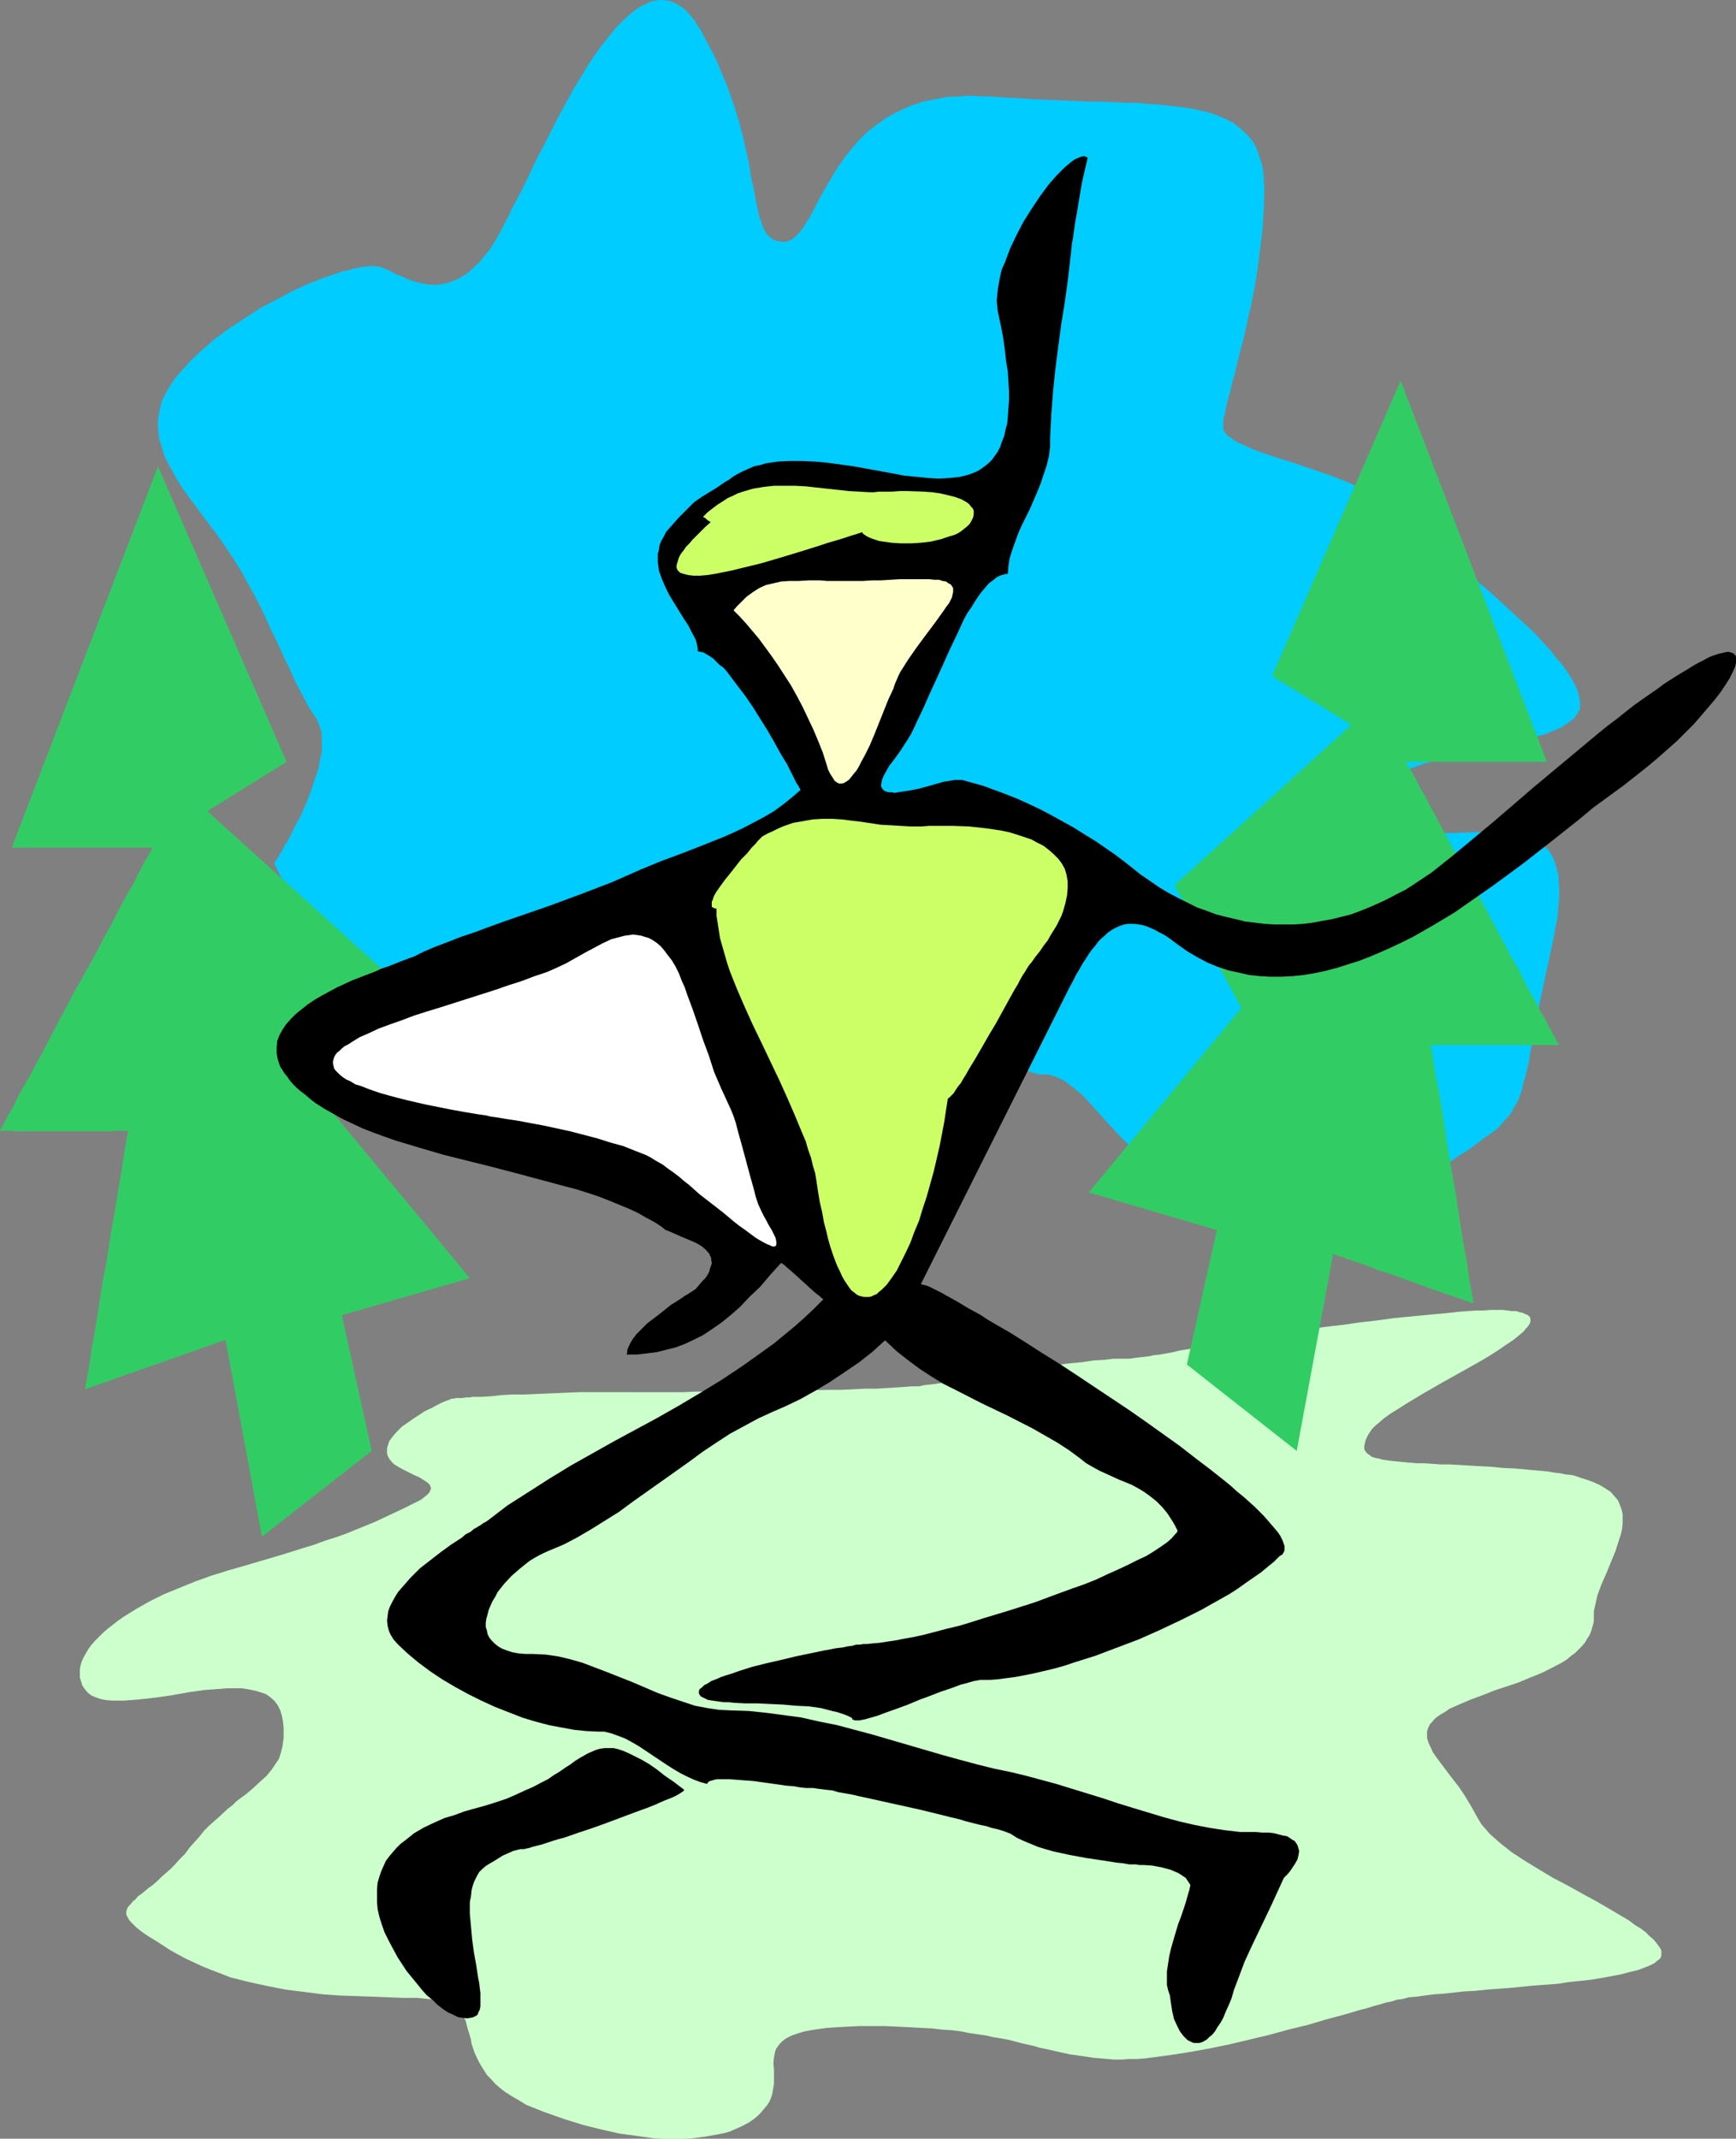 <?xml version="1.0" encoding="UTF-8" standalone="no"?>
<svg
   version="1.0"
   width="126.37mm"
   height="155.668mm"
   id="svg10"
   sodipodi:docname="Dancing 2.wmf"
   xmlns:inkscape="http://www.inkscape.org/namespaces/inkscape"
   xmlns:sodipodi="http://sodipodi.sourceforge.net/DTD/sodipodi-0.dtd"
   xmlns="http://www.w3.org/2000/svg"
   xmlns:svg="http://www.w3.org/2000/svg">
  <rect width="100%" height="100%" fill="#808080" stroke="none"/>
  <sodipodi:namedview
     id="namedview10"
     pagecolor="#ffffff"
     bordercolor="#000000"
     borderopacity="0.25"
     inkscape:showpageshadow="2"
     inkscape:pageopacity="0.0"
     inkscape:pagecheckerboard="0"
     inkscape:deskcolor="#d1d1d1"
     inkscape:document-units="mm" />
  <defs
     id="defs1">
    <pattern
       id="WMFhbasepattern"
       patternUnits="userSpaceOnUse"
       width="6"
       height="6"
       x="0"
       y="0" />
  </defs>
  <path
     style="fill:#00ccff;fill-opacity:1;fill-rule:evenodd;stroke:none"
     d="m 75.456,237.539 v -0.162 l 0.323,-0.323 0.162,-0.323 0.323,-0.485 0.485,-0.808 0.323,-0.646 0.646,-0.97 0.485,-1.131 0.808,-1.131 0.646,-1.131 1.293,-2.747 1.616,-2.909 1.454,-3.232 1.293,-3.232 1.131,-3.393 1.131,-3.393 0.323,-1.616 0.323,-1.616 0.323,-1.616 v -1.454 -1.454 -1.454 l -0.162,-1.293 -0.485,-1.293 -0.485,-1.293 -0.485,-0.97 -1.454,-2.101 -1.293,-2.262 -1.131,-2.262 -1.293,-2.262 -2.262,-5.009 -1.293,-2.585 -1.131,-2.585 -1.293,-2.747 -1.454,-2.909 -1.293,-2.909 -1.454,-3.07 -1.616,-3.07 -1.777,-3.232 -1.777,-3.232 -2.1,-3.393 -2.262,-3.393 -2.262,-3.232 -4.847,-6.464 -2.262,-3.07 -2.262,-3.07 -1.939,-3.07 -1.777,-3.232 -1.454,-2.909 -0.485,-1.616 -0.485,-1.616 -0.485,-1.454 -0.162,-1.454 -0.162,-1.616 v -1.616 l 0.162,-1.616 0.323,-1.616 0.323,-1.616 0.646,-1.616 0.808,-1.616 0.969,-1.616 1.131,-1.778 1.293,-1.616 1.454,-1.616 1.616,-1.778 1.616,-1.616 1.777,-1.616 3.716,-3.232 4.039,-2.909 4.201,-2.747 4.201,-2.747 4.363,-2.262 4.201,-2.262 4.201,-1.939 2.1,-0.808 1.939,-0.808 1.939,-0.646 1.939,-0.646 1.777,-0.646 1.777,-0.323 1.454,-0.485 1.616,-0.323 1.454,-0.162 1.293,-0.162 h 1.131 l 1.131,0.162 0.969,0.162 0.646,0.323 1.616,0.646 1.454,0.808 3.393,1.454 1.777,0.646 1.777,0.485 1.939,0.323 1.777,0.162 2.1,-0.162 1.939,-0.485 0.969,-0.323 1.131,-0.485 0.969,-0.485 1.131,-0.646 0.969,-0.646 1.131,-0.97 0.969,-0.97 1.131,-0.97 0.969,-1.293 1.131,-1.293 1.131,-1.454 0.969,-1.616 1.131,-1.939 1.131,-2.101 1.293,-2.424 1.293,-2.747 1.454,-2.747 1.616,-3.07 1.454,-3.07 1.616,-3.393 3.393,-6.625 3.555,-6.948 3.716,-6.787 1.939,-3.232 1.939,-3.232 1.939,-2.909 1.939,-2.747 2.1,-2.585 1.939,-2.424 2.1,-2.101 1.939,-1.778 1.939,-1.454 1.131,-0.646 0.969,-0.485 0.969,-0.485 0.969,-0.323 0.969,-0.162 L 181.451,0 h 0.969 l 0.969,0.162 0.969,0.162 0.969,0.323 0.969,0.485 0.969,0.646 0.969,0.646 0.969,0.97 0.808,0.97 0.969,1.131 0.808,1.293 0.969,1.454 1.616,3.07 1.616,3.07 1.454,2.909 1.131,2.909 1.293,2.909 0.969,2.747 0.969,2.747 0.808,2.585 0.808,2.585 0.646,2.585 0.646,2.424 0.485,2.262 0.485,2.262 0.485,2.262 0.323,2.101 0.323,1.939 0.485,1.939 0.323,1.778 0.323,1.778 0.323,1.616 0.323,1.454 0.323,1.454 0.485,1.293 0.323,1.131 0.485,0.97 0.485,0.97 0.646,0.808 0.646,0.646 0.808,0.485 0.808,0.323 0.808,0.162 1.131,0.162 0.969,-0.162 0.969,-0.323 0.969,-0.646 0.808,-0.808 0.969,-0.97 0.808,-1.131 0.808,-1.293 0.969,-1.454 0.808,-1.616 0.808,-1.616 1.939,-3.555 2.262,-3.878 1.131,-1.939 1.293,-1.939 1.454,-2.101 1.454,-1.778 1.616,-1.939 1.616,-1.778 1.939,-1.778 2.1,-1.616 2.262,-1.616 2.262,-1.293 2.585,-1.293 2.747,-1.131 2.908,-0.97 3.232,-0.646 3.393,-0.646 3.555,-0.162 1.939,-0.162 h 1.939 l 2.1,0.162 h 2.1 l 4.201,0.323 8.079,0.485 4.039,0.162 3.716,0.162 3.716,0.162 3.716,0.162 h 3.393 l 3.393,0.162 3.393,0.162 h 3.07 l 3.07,0.323 2.908,0.162 2.908,0.323 2.585,0.323 2.585,0.323 2.424,0.485 2.262,0.485 2.1,0.646 2.1,0.808 1.777,0.808 1.777,0.97 1.454,1.131 1.454,1.293 1.293,1.293 1.131,1.454 0.969,1.778 0.646,1.939 0.646,1.939 0.485,2.262 0.162,2.424 0.162,2.585 -0.162,5.333 -0.323,5.494 -0.646,5.333 -0.646,5.171 -0.808,5.171 -0.969,5.009 -1.131,4.848 -0.969,4.525 -1.131,4.201 -0.969,4.04 -0.485,1.939 -0.485,1.778 -0.485,1.778 -0.323,1.616 -0.485,1.454 -0.323,1.454 -0.323,1.293 -0.162,1.293 -0.323,0.97 -0.162,1.131 v 0.808 0.646 0.808 l 0.323,0.646 0.485,0.646 0.646,0.646 0.808,0.485 0.969,0.646 0.969,0.646 1.293,0.485 1.293,0.646 1.454,0.646 3.07,1.131 3.393,1.131 3.716,1.131 7.594,2.585 3.716,1.293 3.716,1.454 3.393,1.454 1.777,0.808 1.454,0.808 1.454,0.97 1.454,0.97 1.131,0.808 1.131,1.131 1.131,0.97 1.454,1.293 1.454,1.293 1.616,1.293 1.777,1.454 1.777,1.616 1.939,1.454 1.939,1.616 4.363,3.555 4.363,3.717 4.524,3.717 4.524,4.04 4.201,3.878 4.201,3.878 1.939,1.939 1.777,1.939 1.777,1.939 1.454,1.939 1.616,1.778 1.293,1.778 1.131,1.778 0.969,1.616 0.808,1.616 0.485,1.616 0.323,1.454 0.162,1.454 -0.162,0.646 v 0.646 l -0.323,0.485 -0.323,0.646 -0.808,1.131 -1.131,0.97 -1.454,0.97 -1.616,0.97 -1.939,0.808 -2.1,0.808 -2.262,0.646 -2.424,0.646 -2.585,0.646 -2.585,0.646 -10.987,2.424 -5.494,1.293 -2.585,0.646 -2.424,0.646 -2.262,0.646 -2.262,0.808 -1.939,0.808 -1.777,0.808 -1.454,0.97 -1.293,1.131 -0.969,1.131 -0.485,0.485 -0.162,0.646 -0.323,0.646 -0.162,0.646 v 0.646 l 0.162,0.808 v 0.646 l 0.323,0.808 0.323,0.808 0.485,0.97 0.646,0.808 0.646,0.646 1.293,1.293 1.454,1.131 1.777,0.646 1.777,0.646 1.777,0.485 2.1,0.162 2.1,0.323 h 2.1 2.262 l 4.524,-0.162 4.524,-0.162 2.1,-0.162 2.262,0.162 h 2.1 l 1.939,0.323 1.939,0.485 1.777,0.485 1.616,0.808 1.454,0.97 1.293,1.293 0.808,0.646 0.485,0.808 0.485,0.808 0.485,0.97 0.323,0.97 0.323,1.131 0.323,1.131 0.323,1.293 v 1.454 l 0.162,1.293 v 1.616 1.616 l -0.162,1.778 -0.162,1.939 -0.162,1.939 -0.485,2.101 -0.323,2.101 -0.485,2.424 -0.485,2.262 -0.485,2.262 -0.485,2.262 -0.485,2.101 -0.808,3.878 -0.808,3.717 -0.646,3.393 -0.485,3.07 -0.646,3.07 -0.485,2.585 -0.485,2.424 -0.323,2.262 -0.485,1.939 -0.485,1.939 -0.485,1.616 -0.323,1.616 -0.485,1.454 -0.485,1.293 -0.646,1.293 -0.646,1.131 -0.646,1.131 -0.646,0.97 -0.969,0.97 -0.808,0.97 -0.969,1.131 -1.131,0.97 -1.293,0.97 -1.454,0.97 -1.454,1.131 -1.777,1.293 -1.777,1.293 -2.1,1.293 -2.1,1.454 -2.424,1.616 -2.424,1.616 -2.585,1.454 -2.585,1.293 -2.747,0.97 -2.747,0.808 -2.747,0.646 -2.747,0.646 -2.747,0.323 -2.908,0.323 -2.747,0.162 h -2.747 l -2.747,-0.162 -2.908,-0.162 -2.747,-0.323 -5.332,-0.646 -5.332,-0.97 -4.847,-1.131 -4.686,-1.131 -2.262,-0.485 -2.1,-0.646 -2.1,-0.485 -1.939,-0.485 -1.777,-0.485 -1.777,-0.323 -1.454,-0.323 -1.454,-0.162 -1.293,-0.162 -1.131,-0.162 h -1.131 l -1.131,-0.323 -0.969,-0.162 -0.969,-0.485 -1.131,-0.646 -1.131,-0.646 -2.1,-1.616 -2.1,-1.939 -2.1,-2.101 -4.363,-4.686 -4.201,-4.686 -2.1,-2.262 -2.1,-1.778 -2.1,-1.616 -1.131,-0.808 -1.131,-0.485 -0.969,-0.485 -1.131,-0.323 -0.969,-0.323 h -1.131 -1.131 l -1.454,-0.323 -1.454,-0.485 -1.777,-0.646 -1.939,-0.646 -2.1,-0.808 -2.262,-0.808 -2.262,-1.131 -2.424,-0.97 -2.424,-1.131 -5.332,-2.424 -5.332,-2.424 -5.494,-2.262 -5.494,-2.101 -2.747,-0.808 -2.585,-0.97 -2.585,-0.646 -2.424,-0.646 -2.424,-0.323 -2.1,-0.323 -2.262,-0.162 -1.939,0.162 -1.777,0.323 -1.777,0.485 -1.454,0.646 -1.293,1.131 -0.485,0.485 -0.485,0.646 -0.485,0.808 -0.323,0.808 -1.616,3.393 -1.616,3.07 -1.939,2.909 -1.939,2.747 -2.1,2.747 -2.1,2.424 -2.424,2.101 -2.424,1.939 -2.424,1.778 -2.747,1.616 -2.585,1.293 -2.747,1.131 -2.747,0.808 -2.747,0.646 -2.908,0.323 -2.747,0.162 -2.908,-0.162 -3.07,-0.162 -3.232,-0.323 -3.07,-0.485 -6.301,-1.131 -3.07,-0.646 -2.908,-0.646 -2.747,-0.808 -2.585,-0.646 -2.262,-0.485 -0.969,-0.323 -0.969,-0.323 -0.808,-0.162 -0.808,-0.323 -0.646,-0.162 -0.485,-0.162 -0.485,-0.162 h -0.323 l -0.162,-0.162 v 0 l -34.093,3.717 z"
     id="path1" />
  <path
     style="fill:#32cc65;fill-opacity:1;fill-rule:evenodd;stroke:none"
     d="M 43.464,128.303 3.232,233.176 H 41.848 v 0 0.323 l -0.162,0.162 -0.162,0.485 -0.323,0.485 -0.323,0.485 -0.323,0.646 -0.485,0.808 -0.969,1.778 -0.485,0.97 -0.646,1.131 -1.131,2.424 -1.454,2.424 -1.616,2.909 -1.616,3.07 -1.616,3.232 -1.939,3.393 -1.777,3.555 -1.939,3.555 -4.039,7.11 -3.878,7.272 -1.939,3.717 -1.777,3.393 -1.777,3.393 -1.777,3.232 -1.616,3.07 -1.616,2.747 -1.454,2.585 -1.131,2.424 -0.646,1.131 -0.485,0.97 -0.646,0.808 -0.323,0.97 -0.485,0.646 -0.323,0.808 -0.323,0.485 -0.162,0.485 -0.323,0.323 L 0,310.901 v 0.162 0 h 3.232 l 0.969,0.162 H 30.861 l 1.131,-0.162 h 3.232 v 0.162 0.162 0.162 l -0.162,0.485 v 0.323 l -0.162,0.485 -0.162,1.293 -0.323,1.616 -0.323,1.939 -0.323,2.101 -0.323,2.424 -0.485,2.585 -0.485,2.747 -0.485,3.07 -0.485,3.07 -1.131,6.302 -0.969,6.625 -1.293,6.625 -0.969,6.464 -0.485,3.07 -0.485,2.909 -0.485,2.909 -0.485,2.424 -0.323,2.424 -0.323,2.101 -0.323,1.939 -0.323,1.616 -0.162,1.293 -0.162,0.485 v 0.485 l -0.162,0.646 v 0.162 L 62.045,368.589 72.063,422.722 102.278,399.13 94.038,361.803 129.261,351.622 87.251,300.883 105.671,267.11 57.037,223.157 78.849,209.584 Z"
     id="path2" />
  <path
     style="fill:#ccffcc;fill-opacity:1;fill-rule:evenodd;stroke:none"
     d="m 167.717,382.971 h -8.079 l -4.039,0.162 -3.716,0.162 -3.878,0.162 -3.555,0.162 h -3.393 l -3.07,0.162 -2.908,0.323 -2.747,0.162 h -2.262 l -0.969,0.162 h -0.969 l -0.969,0.162 h -0.646 -0.646 -0.485 l -0.485,0.162 h -0.485 -0.162 v 0 l -0.323,0.162 -0.323,0.162 -0.969,0.323 -1.131,0.485 -1.293,0.646 -1.454,0.808 -1.777,0.808 -3.232,2.101 -1.616,1.131 -1.616,1.131 -1.293,1.293 -1.131,1.293 -0.969,1.293 -0.485,1.454 -0.162,0.646 v 0.646 0.646 l 0.162,0.646 0.323,0.646 0.323,0.485 0.969,1.131 1.293,0.808 1.454,0.808 2.908,1.454 1.454,0.646 1.293,0.808 0.969,0.646 0.323,0.323 0.323,0.323 0.162,0.485 0.162,0.485 -0.162,0.323 -0.162,0.485 -0.323,0.485 -0.485,0.485 -0.808,0.646 -0.808,0.646 -0.969,0.485 -1.293,0.646 -2.585,1.293 -2.747,1.293 -5.17,2.424 -5.17,2.101 -2.747,1.131 -2.747,0.97 -3.07,0.97 -3.07,1.131 -3.232,0.97 -3.555,1.131 -3.716,1.131 -3.878,1.131 -4.363,1.293 -4.524,1.293 -4.686,1.454 -4.524,1.616 -4.363,1.778 -4.363,1.778 -3.878,1.939 -3.716,2.101 -3.393,2.101 -1.616,1.131 -1.454,1.131 -1.454,1.131 -1.293,1.131 -1.131,1.131 -1.131,1.131 -0.969,1.131 -0.808,1.131 -0.646,1.131 -0.646,1.131 -0.485,1.131 -0.323,1.131 -0.162,0.97 v 1.131 1.131 l 0.323,0.97 0.323,1.131 0.646,0.97 0.808,0.97 0.969,0.808 1.131,0.485 1.293,0.485 1.616,0.323 1.616,0.162 h 1.616 1.939 l 1.939,-0.162 2.1,-0.162 4.363,-0.485 4.524,-0.646 4.524,-0.808 4.524,-0.646 4.363,-0.323 2.1,-0.162 h 2.1 1.777 l 1.939,0.323 1.616,0.323 1.616,0.485 1.454,0.485 1.131,0.808 1.131,0.97 0.969,1.293 0.646,1.293 0.485,1.616 0.323,1.616 0.162,1.616 v 1.293 1.454 l -0.162,1.293 -0.162,1.131 -0.323,1.293 -0.323,1.131 -0.323,0.97 -0.646,0.97 -1.293,1.939 -1.454,1.778 -1.777,1.616 -1.939,1.778 -2.1,1.778 -1.131,0.808 -1.293,0.97 -1.131,1.131 -1.293,0.97 -2.424,2.262 -2.747,2.424 -1.293,1.293 -1.293,1.616 -1.293,1.454 -1.454,1.616 -1.293,1.778 -1.454,1.454 -1.293,1.454 -1.293,1.293 -1.293,1.131 -1.293,1.131 -1.131,1.131 -1.131,0.97 -1.131,0.808 -0.969,0.808 -0.969,0.808 -0.969,0.646 -0.646,0.808 -0.808,0.646 -0.485,0.646 -0.485,0.485 -0.485,0.646 -0.162,0.485 -0.162,0.646 v 0.646 l 0.323,0.646 0.323,0.646 0.485,0.646 0.646,0.646 0.808,0.808 0.969,0.808 1.293,0.97 1.454,0.97 1.616,0.97 1.777,1.131 1.939,1.293 2.262,1.293 2.424,1.293 2.424,1.131 2.424,1.131 2.424,0.97 2.585,0.97 2.424,0.97 5.17,1.293 5.17,1.131 5.009,0.97 5.17,0.646 5.009,0.646 4.686,0.323 4.686,0.162 4.524,0.162 4.201,0.162 4.039,0.162 h 3.716 l 1.616,0.162 1.616,0.162 h 1.454 l 1.454,0.162 1.293,0.323 1.131,0.323 0.969,0.323 0.808,0.485 0.646,0.646 0.646,0.646 0.969,1.454 0.808,1.616 0.485,1.939 0.646,2.101 0.323,1.131 0.162,1.131 0.808,2.424 1.131,2.424 0.646,1.131 0.808,1.293 0.808,1.293 1.131,1.131 1.131,1.293 1.293,1.131 1.454,1.131 1.777,1.131 1.939,1.131 2.1,1.293 2.424,0.97 2.424,0.97 5.494,1.939 5.17,1.616 5.17,1.293 5.009,1.131 4.847,0.646 2.262,0.323 2.262,0.323 2.262,0.162 h 2.262 4.201 l 1.939,-0.162 3.716,-0.485 1.777,-0.323 1.777,-0.323 1.616,-0.323 1.616,-0.485 1.454,-0.646 1.454,-0.646 1.293,-0.646 1.131,-0.646 1.131,-0.808 0.969,-0.808 0.969,-0.97 0.808,-0.97 0.808,-0.97 0.646,-0.97 0.485,-1.131 0.323,-0.97 0.162,-0.97 0.323,-1.939 v -1.939 -1.939 l -0.162,-1.778 0.162,-1.616 0.162,-0.808 0.162,-0.808 0.323,-0.808 0.485,-0.646 0.485,-0.646 0.646,-0.646 0.808,-0.646 1.131,-0.646 1.131,-0.485 1.454,-0.485 1.616,-0.485 1.777,-0.323 2.1,-0.323 2.424,-0.323 2.585,-0.162 2.908,-0.162 3.232,-0.162 h 3.555 3.716 l 3.393,0.162 3.232,0.162 3.07,0.162 3.07,0.162 2.747,0.323 2.585,0.162 2.585,0.323 2.424,0.485 2.262,0.323 2.262,0.323 2.1,0.485 3.878,0.646 3.716,0.97 3.555,0.808 1.616,0.485 1.616,0.323 6.463,1.454 3.393,0.485 3.393,0.485 3.716,0.323 1.777,0.162 h 2.1 l 2.1,-0.162 h 2.1 l 2.262,-0.162 2.424,-0.323 2.424,-0.323 2.424,-0.323 5.17,-0.808 5.332,-0.97 5.494,-1.131 10.826,-2.585 5.332,-1.454 5.332,-1.293 4.847,-1.454 4.847,-1.293 2.262,-0.646 2.1,-0.646 1.939,-0.485 2.1,-0.646 1.777,-0.485 1.616,-0.485 1.616,-0.323 1.454,-0.485 1.454,-0.162 1.777,-0.485 2.1,-0.162 2.262,-0.323 2.424,-0.323 2.585,-0.162 2.908,-0.323 2.908,-0.323 3.07,-0.162 3.07,-0.323 6.463,-0.485 6.625,-0.646 6.625,-0.485 3.07,-0.485 3.232,-0.323 2.908,-0.323 2.908,-0.485 2.585,-0.485 2.585,-0.485 2.424,-0.646 2.1,-0.485 1.777,-0.646 1.616,-0.646 1.293,-0.646 0.969,-0.808 0.485,-0.323 0.323,-0.485 0.162,-0.485 v -0.485 -0.323 -0.485 l -0.162,-0.485 -0.323,-0.485 -0.808,-1.131 -0.808,-0.97 -1.131,-0.97 -1.131,-1.131 -1.293,-0.97 -1.616,-0.97 -1.454,-1.131 -1.616,-0.97 -3.555,-2.101 -3.878,-2.262 -3.878,-2.101 -4.039,-2.262 -4.039,-2.101 -4.039,-2.424 -3.716,-2.262 -3.716,-2.424 -1.616,-1.293 -1.454,-1.131 -1.454,-1.293 -1.454,-1.293 -1.131,-1.293 -1.131,-1.293 -0.808,-1.293 -0.808,-1.454 -1.454,-2.585 -1.454,-2.424 -1.616,-2.424 -1.616,-2.101 -1.616,-2.101 -1.454,-1.939 -1.454,-1.939 -1.131,-1.616 -0.808,-1.778 -0.323,-0.646 -0.323,-0.97 -0.162,-0.646 v -0.808 -0.808 l 0.162,-0.646 0.323,-0.808 0.323,-0.646 0.646,-0.646 0.646,-0.808 0.808,-0.646 0.969,-0.646 1.131,-0.646 1.131,-0.808 2.908,-1.293 3.07,-1.293 3.07,-1.131 3.232,-1.293 6.786,-2.262 3.07,-1.293 3.232,-1.293 2.908,-1.454 2.747,-1.454 1.293,-0.808 1.131,-0.97 1.131,-0.808 0.969,-0.97 0.969,-0.97 0.808,-0.97 0.646,-1.131 0.646,-0.97 0.485,-1.293 0.323,-1.131 0.323,-1.293 v -1.293 -1.454 l 0.323,-1.454 0.323,-1.454 0.323,-1.454 1.131,-3.07 1.293,-2.909 2.585,-6.302 0.969,-3.07 0.485,-1.454 0.323,-1.454 0.162,-1.454 v -1.454 -1.293 l -0.323,-1.293 -0.485,-1.293 -0.485,-1.131 -0.969,-1.131 -0.969,-1.131 -1.454,-0.97 -1.616,-0.97 -1.777,-0.808 -2.262,-0.808 -1.131,-0.323 -1.293,-0.485 -1.293,-0.323 -1.616,-0.162 -1.454,-0.323 -1.616,-0.162 -1.777,-0.323 -1.777,-0.162 -3.555,-0.323 -3.555,-0.323 -3.393,-0.162 -3.232,-0.323 -3.07,-0.162 -2.908,-0.162 -2.747,-0.162 -2.747,-0.162 h -2.424 l -2.262,-0.162 -2.262,-0.162 h -2.1 l -1.939,-0.162 -1.777,-0.162 -1.616,-0.162 -1.616,-0.162 -1.293,-0.162 -1.131,-0.162 -1.131,-0.323 -0.969,-0.162 -0.969,-0.323 -0.646,-0.485 -0.485,-0.323 -0.485,-0.485 -0.323,-0.485 -0.162,-0.485 v -0.646 l 0.162,-0.646 0.162,-0.808 0.323,-0.808 0.485,-0.97 0.646,-0.97 0.323,-0.485 0.485,-0.485 0.646,-0.646 0.646,-0.485 1.454,-1.293 1.777,-1.293 2.1,-1.293 2.262,-1.454 2.424,-1.454 2.424,-1.454 5.332,-3.07 5.494,-3.07 2.585,-1.454 2.585,-1.454 2.424,-1.454 2.262,-1.454 2.1,-1.454 1.939,-1.293 1.616,-1.293 1.293,-1.131 0.485,-0.646 0.485,-0.485 0.323,-0.485 0.323,-0.485 0.162,-0.485 v -0.485 -0.323 l -0.162,-0.485 -0.323,-0.323 -0.485,-0.323 -0.485,-0.162 -0.646,-0.323 -0.808,-0.162 -0.969,-0.323 h -1.131 l -1.293,-0.162 -1.293,-0.162 h -3.393 l -1.939,0.162 h -2.1 l -2.262,0.162 -2.262,0.162 -2.747,0.323 -5.332,0.485 -5.009,0.485 -5.009,0.485 -4.686,0.646 -4.363,0.485 -4.363,0.646 -4.201,0.485 -3.878,0.485 -3.878,0.646 -3.555,0.485 -3.555,0.485 -3.232,0.646 -3.232,0.485 -2.908,0.485 -2.747,0.485 -2.747,0.485 -2.585,0.323 -2.424,0.485 -2.262,0.485 -2.1,0.323 -2.1,0.323 -1.939,0.485 -1.777,0.323 -1.777,0.323 -1.616,0.162 -1.454,0.323 -1.454,0.162 -1.454,0.162 -1.293,0.162 -1.131,0.162 h -2.1 -1.131 -1.131 l -1.293,0.162 -1.293,0.162 -2.908,0.162 -3.232,0.485 -3.555,0.323 -3.555,0.485 -3.878,0.646 -3.878,0.646 -7.756,1.131 -3.878,0.646 -3.716,0.646 -3.555,0.485 -3.555,0.485 -3.07,0.485 -2.908,0.323 -1.454,0.323 h -1.939 l -2.1,0.162 -2.424,0.162 -2.585,0.162 -2.747,0.162 h -3.07 l -3.232,0.162 -3.393,0.162 h -3.555 l -7.271,0.162 -14.865,0.162 -7.433,0.162 h -3.555 -3.393 l -3.232,0.162 h -6.14 -2.747 z"
     id="path3" />
  <path
     style="fill:#32cc65;fill-opacity:1;fill-rule:evenodd;stroke:none"
     d="m 385.36,104.711 40.233,104.873 h -38.778 0.162 v 0.323 l 0.162,0.162 0.162,0.485 0.323,0.485 0.323,0.485 0.323,0.646 0.485,0.808 0.485,0.808 0.969,1.939 0.485,0.97 1.454,2.424 1.293,2.585 1.616,2.909 1.616,3.07 1.777,3.232 1.777,3.393 1.939,3.393 1.939,3.555 3.878,7.272 3.878,7.272 1.939,3.555 1.777,3.555 1.939,3.232 1.616,3.232 1.616,3.07 1.616,2.909 1.293,2.585 1.454,2.424 0.485,0.97 0.485,1.131 0.646,0.808 0.323,0.808 0.485,0.808 0.323,0.646 0.323,0.646 0.162,0.485 0.323,0.323 0.162,0.323 v 0.162 0 h -3.232 -0.969 -26.66 -0.969 -3.232 v 0 0.162 0.323 0.323 l 0.162,0.485 v 0.485 l 0.323,1.293 0.162,1.616 0.323,1.939 0.323,2.101 0.485,2.424 0.485,2.585 0.485,2.747 0.485,2.909 0.485,3.07 0.969,6.464 1.131,6.625 1.131,6.625 0.969,6.464 0.485,3.07 0.485,2.909 0.485,2.747 0.485,2.585 0.323,2.424 0.323,2.262 0.323,1.778 0.323,1.616 0.162,1.293 0.162,0.485 v 0.485 l 0.162,0.323 v 0.323 0.162 l -0.162,-0.162 h -0.323 l -0.485,-0.162 -0.646,-0.323 -0.808,-0.162 -1.131,-0.485 -1.131,-0.323 -1.293,-0.485 -1.454,-0.485 -1.454,-0.485 -3.232,-1.131 -3.555,-1.293 -3.555,-1.293 -3.555,-1.293 -3.555,-1.131 -3.232,-1.293 -1.454,-0.485 -1.454,-0.485 -1.293,-0.485 -1.293,-0.323 -0.969,-0.485 -0.808,-0.162 -0.808,-0.323 -0.485,-0.162 -0.323,-0.162 h -0.162 l -10.018,54.133 -30.215,-23.754 8.24,-37.004 -35.224,-10.342 42.01,-50.74 -18.42,-33.773 48.635,-44.114 -21.813,-13.412 z"
     id="path4" />
  <path
     style="fill:#000000;fill-opacity:1;fill-rule:evenodd;stroke:none"
     d="m 339.473,547.471 -0.646,2.262 -0.808,1.939 -0.808,1.778 -0.646,1.616 -0.808,1.454 -0.808,1.131 -0.646,1.131 -0.808,0.97 -0.808,0.646 -0.646,0.646 -0.808,0.485 -0.646,0.323 -0.646,0.162 h -0.646 -0.808 l -0.485,-0.162 -0.646,-0.323 -0.646,-0.323 -0.485,-0.485 -0.646,-0.646 -0.969,-1.293 -0.808,-1.616 -0.808,-1.778 -0.485,-2.101 -0.323,-2.101 -0.323,-2.262 -0.485,-1.454 -0.323,-1.454 v -1.939 -1.778 l 0.323,-2.101 0.323,-2.101 0.485,-2.101 0.646,-2.262 1.293,-4.363 0.808,-2.101 0.646,-1.939 0.646,-1.939 0.485,-1.778 0.485,-1.616 0.323,-1.454 -0.646,-0.97 -0.646,-0.97 -0.969,-0.646 -0.969,-0.646 -1.131,-0.485 -1.131,-0.485 -2.424,-0.646 -2.585,-0.485 -2.424,-0.162 h -1.131 l -0.969,-0.162 h -1.777 l -1.777,-0.323 -1.777,-0.162 -1.939,-0.323 -2.1,-0.323 -4.363,-0.646 -4.363,-0.808 -4.524,-0.97 -2.262,-0.646 -2.1,-0.646 -1.939,-0.808 -1.939,-0.808 -1.777,-0.808 -1.777,-1.131 -0.323,-0.162 -0.485,-0.162 -0.808,-0.323 -0.969,-0.323 -1.131,-0.323 -1.454,-0.323 -1.454,-0.485 -1.616,-0.323 -1.939,-0.485 -1.939,-0.485 -2.1,-0.646 -2.1,-0.485 -4.524,-1.131 -4.686,-1.131 -9.533,-2.101 -4.363,-0.97 -2.262,-0.485 -2.1,-0.485 -1.777,-0.323 -1.939,-0.323 -1.616,-0.485 -1.616,-0.162 -1.293,-0.162 -1.293,-0.162 -0.969,-0.162 h -0.646 -0.646 -0.646 l -1.616,-0.162 -1.777,-0.323 -2.1,-0.162 -2.262,-0.323 -2.262,-0.323 -4.686,-0.646 -2.262,-0.162 -2.1,-0.162 -2.1,-0.162 h -1.777 -1.616 l -0.808,0.162 -0.485,0.162 -0.646,0.162 -0.323,0.162 -0.323,0.323 -0.162,0.323 -1.777,-0.485 -1.777,-0.646 -1.777,-0.808 -1.939,-0.97 -1.939,-1.131 -1.777,-1.131 -3.878,-2.585 -3.878,-2.585 -1.939,-1.131 -1.777,-0.97 -2.1,-0.808 -1.777,-0.646 -1.939,-0.485 h -1.777 l -3.232,-0.162 -3.232,-0.323 -3.555,-0.646 -3.393,-0.646 -3.716,-0.97 -3.716,-1.131 -3.716,-1.454 -3.716,-1.454 -3.878,-1.778 -3.555,-1.778 -3.555,-1.939 -3.555,-2.101 -3.393,-2.262 -3.232,-2.424 -2.908,-2.424 -2.747,-2.585 -1.131,-1.293 -0.808,-1.293 -0.485,-1.131 -0.323,-1.293 -0.162,-1.454 0.162,-1.293 0.162,-1.293 0.485,-1.293 0.646,-1.293 0.808,-1.454 0.808,-1.293 1.131,-1.293 1.131,-1.293 1.131,-1.293 2.585,-2.585 2.908,-2.262 2.908,-2.262 2.908,-2.101 2.747,-1.778 1.131,-0.97 1.293,-0.646 0.969,-0.808 1.131,-0.646 0.808,-0.485 0.646,-0.485 0.646,-0.323 0.485,-0.323 5.494,-4.201 5.817,-3.717 5.817,-3.717 5.817,-3.555 11.795,-6.625 11.957,-6.464 5.978,-3.393 5.978,-3.555 5.817,-3.555 5.817,-3.878 5.655,-4.04 2.908,-2.101 2.747,-2.262 2.747,-2.262 2.747,-2.424 2.747,-2.585 2.585,-2.585 -0.485,-0.323 -0.485,-0.485 -0.646,-0.485 -0.808,-0.646 -1.616,-1.454 -1.777,-1.616 -1.777,-1.616 -1.616,-1.454 -0.808,-0.646 -0.646,-0.646 -0.485,-0.323 -0.485,-0.323 -1.616,1.778 -1.454,1.616 -2.747,3.232 -2.908,2.747 -2.585,2.747 -2.585,2.262 -2.585,2.101 -2.585,1.778 -2.424,1.616 -2.585,1.293 -2.424,1.131 -2.585,0.97 -2.585,0.646 -2.585,0.646 -2.585,0.323 -2.747,0.323 h -2.908 l 0.162,-0.646 v -0.646 l 0.646,-1.454 0.808,-1.454 1.131,-1.454 1.454,-1.454 1.454,-1.454 3.393,-2.585 1.616,-1.293 1.616,-1.293 1.616,-0.97 1.454,-0.97 0.646,-0.485 0.646,-0.323 0.969,-0.646 0.323,-0.162 0.162,-0.162 0.323,-0.162 0.162,-0.162 0.323,-0.162 0.969,-1.131 0.969,-1.131 0.808,-0.808 0.646,-0.97 0.485,-0.97 0.162,-0.808 0.323,-0.808 0.162,-0.646 -0.162,-0.646 v -0.646 l -0.323,-0.646 -0.162,-0.485 -0.969,-1.131 -1.131,-0.97 -1.293,-0.808 -1.454,-0.646 -3.07,-1.293 -1.454,-0.646 -1.454,-0.646 -1.293,-0.485 -0.969,-0.808 -1.939,-1.293 -2.424,-1.293 -2.262,-1.293 -2.424,-1.131 -2.747,-1.131 -2.747,-1.131 -2.908,-1.131 -2.908,-0.97 -3.07,-0.97 -3.07,-0.808 -6.625,-1.778 -6.625,-1.778 -6.786,-1.778 -13.572,-3.393 -6.625,-1.939 -6.463,-1.939 -3.232,-1.131 -3.07,-1.131 -2.908,-1.131 -2.747,-1.293 -2.747,-1.293 -2.585,-1.454 -2.585,-1.454 -2.262,-1.454 -1.454,-1.131 -1.293,-1.131 -1.293,-0.97 -1.131,-0.97 -0.969,-0.97 -0.969,-1.131 -0.646,-0.97 -0.808,-0.97 -0.485,-0.808 -0.646,-0.97 -0.323,-0.97 -0.323,-0.97 -0.162,-0.808 -0.162,-0.97 v -1.616 l 0.162,-1.778 0.646,-1.616 0.808,-1.454 0.969,-1.454 1.293,-1.454 1.454,-1.454 1.616,-1.293 1.616,-1.293 1.939,-1.293 1.939,-1.131 4.201,-2.262 4.201,-1.939 4.201,-1.616 2.1,-0.808 1.777,-0.808 1.939,-0.646 1.616,-0.646 1.616,-0.646 1.293,-0.485 1.293,-0.485 0.969,-0.323 2.908,-1.454 3.07,-1.293 3.393,-1.293 3.716,-1.454 3.878,-1.293 3.878,-1.454 4.039,-1.454 4.201,-1.454 8.402,-2.909 8.725,-3.232 8.402,-3.232 4.039,-1.778 4.039,-1.778 5.494,-2.262 5.655,-2.101 5.817,-2.262 5.655,-2.262 2.908,-1.293 2.747,-1.293 2.747,-1.454 2.747,-1.454 2.747,-1.616 2.424,-1.778 2.424,-1.939 2.424,-2.101 -0.485,-0.97 -0.646,-0.97 -0.646,-1.293 -0.646,-1.293 -1.293,-2.585 -1.777,-2.909 -1.777,-3.232 -1.777,-3.07 -4.039,-6.464 -2.1,-3.07 -2.1,-2.747 -1.939,-2.585 -0.969,-1.293 -0.969,-1.131 -1.131,-0.808 -0.969,-0.97 -0.808,-0.808 -0.969,-0.646 -0.808,-0.485 -0.808,-0.485 -0.808,-0.162 -0.808,-0.162 v -0.808 l -0.162,-0.808 -0.162,-0.808 -0.323,-0.97 -0.969,-1.778 -0.969,-1.939 -1.293,-1.939 -1.293,-2.101 -2.585,-4.201 -1.131,-2.262 -0.969,-2.262 -0.808,-2.262 -0.162,-1.131 -0.162,-1.293 v -1.131 -1.131 l 0.323,-1.131 0.162,-1.293 0.485,-1.131 0.646,-1.131 0.646,-1.293 0.969,-1.131 1.293,-1.454 1.293,-1.454 1.131,-1.131 1.131,-1.131 0.969,-0.97 0.969,-0.97 2.1,-1.454 4.201,-2.585 2.1,-1.454 1.131,-0.646 1.293,-0.97 1.454,-0.808 1.293,-0.646 1.454,-0.646 1.454,-0.646 1.616,-0.323 1.616,-0.485 3.232,-0.485 3.232,-0.162 h 3.393 l 3.555,0.162 3.555,0.323 7.109,0.97 7.109,1.293 3.555,0.646 3.393,0.646 3.393,0.323 3.07,0.323 3.07,0.162 2.908,-0.162 2.747,-0.323 1.454,-0.323 1.131,-0.323 1.293,-0.485 1.131,-0.485 0.969,-0.646 1.131,-0.808 0.969,-0.808 0.808,-0.808 0.808,-1.131 0.808,-1.131 0.646,-1.293 0.485,-1.454 0.646,-1.616 0.323,-1.616 0.485,-1.778 0.162,-1.939 0.162,-2.262 0.162,-2.262 v -2.262 l -0.162,-2.747 -0.162,-2.747 -0.485,-2.909 -0.323,-3.07 -0.485,-3.393 -0.646,-3.393 -0.808,-3.717 -0.162,-1.454 -0.162,-1.616 0.162,-1.616 0.162,-1.616 0.323,-1.778 0.323,-1.778 0.485,-1.939 0.808,-1.778 1.454,-3.878 1.777,-3.717 1.939,-3.717 2.262,-3.555 2.262,-3.393 2.262,-3.07 1.131,-1.293 1.131,-1.293 1.131,-1.131 1.131,-1.131 0.969,-0.808 0.969,-0.808 0.969,-0.646 0.808,-0.323 0.808,-0.323 0.646,-0.162 0.646,0.162 0.485,0.323 -0.808,3.393 -0.808,3.555 -1.293,7.756 -0.646,3.717 -0.485,3.555 -0.323,1.778 -0.162,1.616 -0.162,1.454 -0.162,1.454 -0.646,5.656 -0.808,5.817 -0.969,5.979 -0.808,5.979 -0.808,6.302 -0.646,6.302 -0.485,6.302 -0.323,6.302 v 2.585 l -0.323,2.585 -0.646,2.585 -0.808,2.424 -0.808,2.424 -0.969,2.424 -2.1,4.848 -2.262,4.525 -0.969,2.262 -0.808,2.262 -0.808,2.262 -0.646,2.101 -0.323,2.101 -0.162,2.101 -0.969,0.162 -1.131,0.323 -0.969,0.485 -0.969,0.808 -1.131,0.808 -0.969,1.131 -0.969,1.131 -0.969,1.293 -0.969,1.454 -0.969,1.616 -1.131,1.616 -0.969,1.778 -1.777,3.878 -1.939,4.04 -3.716,8.241 -1.939,4.201 -1.777,4.04 -1.777,3.717 -0.808,1.778 -0.808,1.616 -0.969,1.616 -0.969,1.454 -0.808,1.293 -0.808,1.131 -1.293,1.778 -1.131,1.454 -0.808,1.454 -0.646,1.131 -0.485,1.131 -0.162,0.808 -0.162,0.808 0.162,0.646 0.323,0.485 0.323,0.323 0.646,0.323 0.646,0.162 h 0.808 l 0.808,0.162 0.969,-0.162 0.969,-0.162 2.262,-0.323 2.424,-0.485 2.424,-0.646 2.262,-0.646 2.262,-0.646 2.1,-0.323 0.969,-0.162 h 0.646 0.646 0.646 l 2.908,0.808 2.908,0.808 3.07,1.131 3.07,1.131 3.232,1.293 3.232,1.454 3.07,1.454 3.07,1.616 6.14,3.393 3.07,1.939 2.908,1.778 2.585,1.778 2.585,1.778 2.585,1.939 2.262,1.778 2.424,1.939 2.585,1.778 2.585,1.778 2.424,1.454 2.747,1.454 2.585,1.293 2.585,1.293 2.747,0.97 2.585,0.97 2.585,0.646 2.747,0.646 2.585,0.646 2.747,0.323 2.585,0.323 2.747,0.162 h 2.585 2.747 l 2.585,-0.162 2.585,-0.323 2.585,-0.485 2.747,-0.485 2.585,-0.646 2.585,-0.646 2.585,-0.97 2.424,-0.97 2.585,-1.131 2.424,-1.131 2.424,-1.293 2.585,-1.293 2.262,-1.454 2.424,-1.616 2.424,-1.616 5.494,-4.363 5.655,-4.686 5.817,-4.848 5.655,-4.848 5.817,-5.009 11.634,-9.695 5.817,-4.848 2.585,-2.101 2.585,-1.939 2.424,-1.939 2.262,-1.778 2.262,-1.616 2.1,-1.454 2.1,-1.454 1.939,-1.454 1.777,-1.131 1.777,-1.131 1.616,-0.97 1.616,-0.97 1.293,-0.808 1.454,-0.808 1.293,-0.646 1.131,-0.646 1.131,-0.485 0.969,-0.323 0.969,-0.323 0.808,-0.162 0.646,-0.162 0.808,-0.162 h 0.485 l 0.485,0.162 0.485,0.162 0.323,0.162 0.323,0.323 0.162,0.162 0.162,0.485 v 0.485 0.485 0.485 l -0.323,1.293 -0.646,1.454 -0.808,1.616 -1.131,1.778 -1.293,1.939 -1.616,2.101 -1.777,2.101 -1.939,2.262 -2.1,2.424 -2.262,2.262 -2.424,2.424 -2.747,2.424 -2.747,2.424 -2.908,2.424 -3.07,2.424 -3.07,2.424 -4.201,3.07 -4.201,3.07 -3.878,3.232 -3.878,3.07 -3.878,3.07 -3.716,2.909 -3.716,2.909 -3.716,2.747 -4.847,3.555 -5.332,3.717 -5.332,3.717 -5.655,3.393 -5.655,3.232 -2.908,1.454 -3.07,1.454 -2.908,1.293 -3.07,1.293 -2.908,1.131 -3.07,0.97 -3.07,0.97 -3.07,0.808 -3.07,0.646 -2.908,0.485 -3.07,0.323 -3.07,0.162 h -2.908 l -3.07,-0.162 -2.908,-0.323 -2.908,-0.646 -2.908,-0.646 -2.908,-0.97 -2.747,-1.131 -2.747,-1.454 -2.747,-1.616 -2.747,-1.939 -1.293,-0.97 -1.293,-0.97 -1.293,-0.808 -1.293,-0.646 -1.131,-0.646 -1.131,-0.485 -1.131,-0.485 -1.131,-0.323 -0.969,-0.162 -1.131,-0.162 h -0.969 -0.969 l -0.969,0.162 -0.969,0.323 -0.808,0.323 -0.969,0.485 -0.808,0.485 -0.969,0.646 -0.808,0.808 -0.969,0.808 -0.808,0.808 -0.808,1.131 -0.969,1.131 -0.808,1.131 -0.808,1.293 -0.969,1.454 -0.808,1.454 -0.969,1.616 -0.808,1.616 -0.969,1.778 -0.969,1.939 -0.969,1.939 -38.94,77.725 0.323,0.162 0.646,0.162 0.646,0.162 0.808,0.323 0.969,0.485 0.969,0.485 1.293,0.646 1.131,0.646 1.454,0.808 1.454,0.808 1.616,0.97 1.616,0.97 1.777,0.97 1.777,0.97 1.939,1.293 1.939,1.131 4.201,2.424 4.363,2.747 4.524,2.909 4.686,2.909 4.686,3.07 4.847,3.232 9.695,6.464 4.847,3.393 4.524,3.232 4.524,3.232 4.363,3.393 4.039,3.07 3.878,3.07 1.777,1.454 1.777,1.616 1.616,1.293 1.616,1.454 1.454,1.293 1.293,1.293 1.293,1.293 1.131,1.293 0.969,1.131 0.969,1.131 0.808,0.97 0.646,0.97 0.485,0.97 0.323,0.808 0.323,0.97 v 0.646 0.646 l -0.323,0.646 -0.323,0.485 -0.646,0.323 -1.616,1.616 -1.616,1.293 -1.939,1.616 -2.1,1.454 -2.1,1.454 -2.262,1.616 -2.262,1.454 -2.585,1.454 -2.585,1.454 -2.585,1.454 -5.494,2.747 -5.817,2.747 -5.817,2.585 -5.978,2.262 -5.978,2.262 -5.655,1.778 -2.908,0.97 -2.908,0.808 -2.747,0.646 -2.747,0.646 -2.424,0.485 -2.585,0.485 -2.424,0.323 -2.424,0.323 -2.1,0.162 h -2.1 -0.646 l -0.808,0.162 -0.969,0.162 -1.131,0.323 -1.131,0.323 -1.293,0.323 -2.585,0.97 -2.908,0.97 -2.908,1.131 -3.07,1.131 -3.07,1.293 -3.07,1.131 -2.747,0.97 -2.585,0.97 -1.131,0.323 -1.131,0.323 -1.131,0.323 -0.808,0.162 -0.808,0.162 h -0.646 -0.485 l -0.485,-0.162 -0.323,-0.162 v -0.323 l -1.293,-0.646 -1.293,-0.485 -1.454,-0.485 -1.454,-0.323 -3.07,-0.808 -3.393,-0.485 -3.555,-0.162 -3.555,-0.323 -3.555,-0.162 -3.393,-0.162 h -3.393 l -3.07,-0.162 -1.454,-0.162 h -1.293 l -1.293,-0.162 -1.131,-0.162 -1.131,-0.162 -0.969,-0.162 -0.646,-0.323 -0.646,-0.323 -0.646,-0.323 -0.323,-0.485 -0.162,-0.323 v -0.646 l 0.162,-0.485 0.646,-0.485 0.646,-0.646 0.969,-0.485 0.969,-0.646 1.293,-0.485 1.454,-0.646 1.454,-0.485 1.616,-0.485 1.777,-0.646 3.555,-1.131 3.878,-0.97 4.201,-0.97 4.039,-0.97 3.878,-0.808 3.878,-0.808 1.777,-0.323 1.616,-0.323 1.616,-0.162 1.454,-0.323 1.293,-0.162 1.131,-0.323 h 0.969 l 0.969,-0.162 h 0.646 0.323 l 1.454,-0.162 1.939,-0.162 2.1,-0.323 2.262,-0.323 2.424,-0.485 2.747,-0.485 2.908,-0.646 3.07,-0.808 3.07,-0.808 3.393,-0.808 3.232,-0.97 3.555,-1.131 6.948,-2.101 7.109,-2.262 6.948,-2.585 3.555,-1.293 3.232,-1.131 3.232,-1.293 3.07,-1.454 2.908,-1.293 2.747,-1.293 2.585,-1.293 2.424,-1.131 2.1,-1.293 1.939,-1.293 1.616,-1.131 1.293,-1.131 0.969,-1.131 0.485,-0.485 0.162,-0.485 -0.646,-1.293 -0.646,-1.131 -1.454,-2.262 -1.454,-1.778 -1.616,-1.616 -1.616,-1.293 -1.777,-1.293 -1.616,-0.97 -1.777,-0.97 -3.555,-1.454 -1.777,-0.808 -1.777,-0.808 -1.777,-0.808 -1.777,-0.97 -1.939,-1.131 -1.616,-1.293 -3.07,-2.262 -3.232,-2.101 -3.393,-1.939 -3.393,-1.939 -6.948,-3.555 -7.109,-3.393 -6.948,-3.555 -3.555,-1.778 -3.393,-2.101 -3.232,-2.101 -3.232,-2.424 -3.07,-2.424 -3.07,-2.909 -3.555,3.232 -3.716,2.909 -4.039,2.747 -3.878,2.585 -4.039,2.424 -4.039,2.262 -4.039,1.939 -3.716,1.616 -3.878,1.778 -3.878,2.101 -3.878,2.101 -3.716,2.424 -3.878,2.585 -3.716,2.747 -7.756,5.494 -7.756,5.494 -3.716,2.747 -3.878,2.424 -3.878,2.424 -3.878,2.262 -3.716,1.939 -3.878,1.616 -1.454,0.646 -1.293,0.646 -1.454,0.808 -1.293,0.808 -2.424,1.939 -2.424,2.101 -2.1,2.262 -1.777,2.262 -0.646,1.293 -0.808,1.293 -0.485,1.131 -0.485,1.131 -0.323,1.293 -0.323,1.131 -0.162,1.131 v 1.131 l 0.323,0.97 0.162,0.97 0.485,0.97 0.646,0.808 0.808,0.808 0.969,0.808 1.131,0.646 1.293,0.485 1.454,0.485 1.777,0.323 1.939,0.162 h 2.1 l 3.393,0.162 3.393,0.485 3.393,0.808 3.393,0.97 3.393,1.293 3.393,1.293 6.948,2.747 6.786,2.909 3.555,1.293 3.393,1.131 3.393,1.131 3.393,0.646 3.232,0.485 3.393,0.162 4.847,0.162 4.686,0.485 4.847,0.646 4.847,0.646 5.009,1.131 4.847,0.97 9.695,2.585 19.389,5.656 4.686,1.293 4.847,1.293 4.524,1.131 4.686,0.97 4.039,0.97 4.201,1.131 4.201,1.131 4.201,1.293 8.402,2.585 4.363,1.454 4.201,1.293 8.564,2.585 4.201,1.131 4.201,0.97 4.201,0.808 4.201,0.646 4.201,0.485 h 4.201 l 1.777,0.162 h 1.777 l 1.454,0.162 1.293,0.323 1.131,0.323 1.131,0.162 0.808,0.485 0.646,0.485 0.646,0.323 0.485,0.646 0.323,0.485 0.162,0.485 0.162,0.646 0.162,0.485 -0.162,1.131 -0.323,1.293 -0.646,1.131 -0.646,0.97 -0.646,0.97 -0.646,0.808 -0.646,0.646 -0.323,0.323 -0.162,0.162 -3.555,7.756 -3.716,7.756 -1.777,3.717 -1.777,3.878 -1.454,3.878 z"
     id="path5" />
  <path
     style="fill:#ccff66;fill-opacity:1;fill-rule:evenodd;stroke:none"
     d="m 267.894,140.423 v 0.97 l -0.162,0.97 -0.485,0.97 -0.485,0.808 -0.646,0.646 -0.808,0.646 -0.808,0.646 -0.969,0.646 -1.131,0.485 -1.131,0.323 -2.424,0.808 -2.747,0.646 -2.747,0.323 -2.747,0.162 h -2.747 l -2.585,-0.162 -2.262,-0.323 -1.131,-0.162 -0.969,-0.323 -0.969,-0.323 -0.808,-0.323 -0.646,-0.323 -0.485,-0.323 -0.485,-0.323 -0.323,-0.485 -1.454,0.485 -1.616,0.485 -1.939,0.646 -2.1,0.646 -2.262,0.646 -2.424,0.808 -2.585,0.808 -2.585,0.808 -5.332,1.616 -5.494,1.616 -5.332,1.293 -2.585,0.646 -2.424,0.485 -2.424,0.485 -2.1,0.323 -1.939,0.162 h -1.777 l -1.454,-0.162 -1.293,-0.323 -0.485,-0.162 -0.485,-0.162 -0.323,-0.323 -0.323,-0.323 -0.162,-0.323 -0.162,-0.485 v -0.485 l 0.162,-0.646 0.162,-0.485 0.162,-0.646 0.323,-0.808 0.485,-0.808 0.646,-0.808 0.646,-0.97 0.969,-0.97 0.808,-0.97 1.131,-1.131 1.131,-1.131 1.293,-1.293 1.454,-1.293 -0.162,-0.162 -0.323,-0.162 -0.485,-0.323 -0.485,-0.485 -0.323,-0.162 -0.323,-0.162 1.293,-1.293 1.454,-1.131 1.293,-0.97 1.293,-0.808 1.454,-0.97 1.454,-0.646 1.293,-0.646 1.454,-0.485 2.747,-0.808 2.908,-0.485 2.908,-0.323 h 2.908 2.908 l 2.908,0.162 11.795,1.293 2.908,0.162 2.908,0.162 h 1.131 l 1.454,-0.162 h 1.616 1.939 l 2.1,-0.162 h 2.1 l 4.524,0.162 2.262,0.162 2.262,0.323 2.1,0.485 1.939,0.485 1.777,0.646 1.454,0.808 0.646,0.485 0.485,0.646 0.485,0.485 z"
     id="path6" />
  <path
     style="fill:#ffffcc;fill-opacity:1;fill-rule:evenodd;stroke:none"
     d="m 247.697,184.86 -0.485,0.97 -0.485,1.131 -0.485,1.131 -0.485,1.454 -1.293,2.747 -1.293,3.232 -2.585,6.464 -1.293,3.07 -1.454,2.909 -0.808,1.454 -0.646,1.293 -0.646,1.131 -0.808,0.97 -0.646,0.808 -0.646,0.808 -0.646,0.485 -0.808,0.485 -0.646,0.162 h -0.646 l -0.646,-0.323 -0.646,-0.485 -0.485,-0.808 -0.646,-0.97 -0.646,-1.293 -0.485,-1.616 -0.969,-3.07 -1.293,-3.232 -1.293,-3.07 -1.454,-3.07 -1.454,-3.07 -1.616,-3.07 -1.616,-2.909 -1.777,-2.747 -1.777,-2.747 -1.777,-2.585 -1.777,-2.424 -1.777,-2.424 -1.777,-2.101 -1.777,-2.101 -1.777,-1.939 -1.616,-1.616 0.969,-1.131 0.808,-0.808 1.777,-1.778 1.777,-1.293 1.777,-1.131 1.777,-0.808 2.1,-0.485 2.1,-0.485 2.262,-0.162 h 2.585 l 2.908,-0.162 h 3.07 l 1.777,0.162 h 3.716 1.939 2.1 2.262 l 2.424,-0.162 h 2.424 l 2.585,-0.162 2.747,-0.162 h 2.262 4.039 1.616 l 1.454,0.162 h 1.293 l 0.969,0.323 0.969,0.162 0.646,0.485 0.646,0.323 0.323,0.485 0.323,0.485 v 0.485 0.646 l -0.162,0.646 -0.162,0.808 -0.323,0.646 -0.485,0.97 -0.646,0.808 -0.646,0.97 -0.808,1.131 -0.808,1.131 -0.808,1.131 -0.969,1.293 -1.939,2.585 -2.262,3.07 -2.262,3.232 z"
     id="path7" />
  <path
     style="fill:#ccff66;fill-opacity:1;fill-rule:evenodd;stroke:none"
     d="m 260.785,302.175 -0.485,3.07 -0.485,3.232 -0.646,3.393 -0.646,3.393 -1.616,6.948 -1.939,6.948 -1.131,3.393 -0.969,3.232 -1.293,3.07 -1.131,3.07 -1.293,2.747 -1.293,2.585 -1.131,2.262 -1.454,2.101 -1.293,1.778 -1.454,1.454 -0.646,0.485 -0.646,0.646 -0.808,0.323 -0.646,0.323 -0.646,0.162 h -0.646 -0.808 l -0.646,-0.162 -0.646,-0.162 -0.646,-0.323 -0.808,-0.646 -0.646,-0.485 -0.646,-0.808 -0.646,-0.97 -0.646,-0.97 -0.646,-1.131 -0.646,-1.454 -0.646,-1.293 -0.646,-1.616 -0.646,-1.778 -0.646,-1.939 -0.646,-2.262 -0.485,-2.101 -0.646,-2.424 -0.485,-2.747 -0.646,-2.747 -0.485,-2.909 -0.485,-3.232 -0.323,-1.939 -0.646,-2.101 -0.485,-2.101 -0.808,-2.262 -0.646,-2.262 -0.969,-2.262 -1.939,-4.686 -2.1,-4.848 -2.262,-5.009 -4.847,-10.18 -2.424,-5.009 -2.262,-5.009 -2.1,-4.848 -1.939,-4.848 -0.808,-2.424 -0.646,-2.262 -0.646,-2.262 -0.646,-2.262 -0.323,-2.101 -0.323,-2.101 -0.323,-1.939 v -1.939 l -0.646,-0.162 -0.323,-0.162 -0.323,-0.162 v -0.485 -0.485 -0.485 l 0.323,-0.646 0.162,-0.646 0.323,-0.646 0.485,-0.808 1.131,-1.616 1.293,-1.778 1.454,-1.778 2.908,-3.717 1.616,-1.616 1.293,-1.616 1.131,-1.131 0.485,-0.646 0.485,-0.485 0.323,-0.323 0.162,-0.162 0.162,-0.162 0.162,-0.162 1.454,-0.808 1.454,-0.646 1.293,-0.646 1.454,-0.646 2.747,-0.97 2.747,-0.485 2.747,-0.485 2.747,-0.162 h 2.585 l 2.585,0.162 2.585,0.323 2.747,0.323 5.332,0.808 2.747,0.162 2.747,0.162 2.908,0.162 h 2.908 l 2.1,-0.162 h 1.939 4.524 l 4.524,0.162 4.524,0.485 2.262,0.323 2.1,0.323 2.262,0.485 2.1,0.646 1.939,0.646 1.939,0.646 1.777,0.97 1.616,0.808 1.454,1.131 1.293,1.131 1.293,1.293 0.969,1.293 0.808,1.454 0.485,1.616 0.323,1.778 v 1.939 l -0.162,1.939 -0.485,2.262 -0.323,1.131 -0.323,1.131 -0.485,1.293 -0.646,1.293 -0.646,1.293 -0.808,1.293 -0.808,1.293 -0.808,1.454 -1.131,1.454 -0.969,1.454 -1.293,1.616 -1.131,1.616 -0.323,0.323 -0.485,0.646 -0.485,0.808 -0.485,0.808 -0.646,0.97 -0.646,1.131 -0.646,1.293 -0.808,1.293 -0.808,1.454 -0.808,1.454 -1.777,3.232 -1.777,3.232 -1.939,3.232 -1.939,3.393 -1.777,3.07 -1.777,2.909 -0.808,1.454 -0.808,1.293 -0.646,1.131 -0.808,0.97 -0.646,0.97 -0.485,0.808 -0.485,0.485 -0.485,0.485 -0.323,0.323 z"
     id="path8" />
  <path
     style="fill:#ffffff;fill-opacity:1;fill-rule:evenodd;stroke:none"
     d="m 200.355,303.63 0.808,1.778 0.646,1.616 0.646,1.939 0.485,1.939 1.131,4.04 1.131,4.201 1.131,4.201 1.131,4.04 0.485,1.939 0.646,1.939 0.808,1.778 0.808,1.616 0.646,1.131 0.485,0.97 0.485,0.808 0.485,0.808 0.323,0.646 0.323,0.646 0.323,0.646 0.162,0.485 0.162,0.97 v 0.485 l -0.162,0.485 -0.323,0.162 h -0.646 l -0.646,-0.323 -0.808,-0.323 -0.969,-0.485 -1.131,-0.646 -1.293,-0.808 -1.293,-0.97 -1.293,-0.97 -1.616,-1.131 -1.454,-1.131 -3.07,-2.585 -6.463,-5.009 -2.908,-2.585 -1.454,-1.131 -1.293,-1.131 -1.293,-0.97 -1.131,-0.808 -1.131,-0.808 -0.808,-0.646 -1.131,-0.646 -1.131,-0.646 -1.293,-0.808 -1.293,-0.646 -2.908,-1.131 -3.232,-1.293 -3.555,-0.97 -3.555,-1.131 -3.716,-0.97 -3.716,-0.97 -3.716,-0.808 -3.716,-0.808 -3.555,-0.646 -3.393,-0.646 -3.232,-0.485 -2.908,-0.485 -1.293,-0.162 -1.293,-0.323 -1.131,-0.162 -1.131,-0.162 -3.878,-0.646 -3.555,-0.646 -3.232,-0.646 -3.232,-0.646 -2.908,-0.646 -2.747,-0.646 -2.585,-0.646 -2.424,-0.646 -2.262,-0.646 -1.939,-0.646 -1.777,-0.646 -1.616,-0.646 -1.616,-0.485 -1.293,-0.808 -1.131,-0.485 -0.969,-0.646 -0.808,-0.646 -0.646,-0.646 -0.646,-0.646 -0.323,-0.485 -0.162,-0.646 -0.162,-0.646 v -0.646 l 0.162,-0.646 0.162,-0.485 0.323,-0.646 0.485,-0.646 0.646,-0.485 0.646,-0.646 0.808,-0.646 0.969,-0.485 0.969,-0.646 2.1,-1.293 2.585,-1.131 2.747,-1.293 3.07,-1.131 3.232,-1.131 3.393,-1.293 3.555,-1.131 3.716,-1.131 7.594,-2.424 7.594,-2.424 3.716,-1.293 3.555,-1.131 3.393,-1.293 3.393,-1.131 2.585,-1.131 2.747,-1.293 5.17,-2.909 2.424,-1.293 2.424,-1.293 2.424,-1.131 2.424,-0.646 1.293,-0.323 1.131,-0.162 1.131,-0.162 1.131,0.162 1.131,0.162 0.969,0.323 1.131,0.323 1.131,0.646 0.969,0.646 1.131,0.97 0.969,1.131 0.969,1.293 1.131,1.454 0.969,1.616 0.969,1.939 0.808,2.101 0.808,1.778 0.646,1.939 1.454,3.878 1.454,4.201 1.454,4.363 1.616,4.363 1.454,4.525 1.939,4.525 z"
     id="path9" />
  <path
     style="fill:#000000;fill-opacity:1;fill-rule:evenodd;stroke:none"
     d="m 143.642,508.689 h 0.485 l 0.646,-0.162 0.808,-0.162 0.969,-0.323 1.293,-0.323 1.293,-0.323 1.454,-0.485 1.454,-0.485 1.616,-0.485 1.777,-0.485 3.716,-1.293 3.878,-1.293 4.039,-1.454 3.878,-1.454 3.878,-1.454 3.555,-1.293 1.616,-0.646 1.454,-0.646 1.454,-0.646 1.293,-0.485 1.131,-0.485 0.969,-0.485 0.808,-0.485 0.485,-0.323 0.485,-0.323 0.162,-0.323 -2.747,-2.101 -2.585,-1.778 -2.262,-1.778 -2.1,-1.454 -1.939,-1.131 -1.939,-0.97 -1.616,-0.808 -1.454,-0.646 -1.454,-0.485 -1.293,-0.323 h -1.293 -1.131 l -1.293,0.162 -1.131,0.323 -1.131,0.485 -1.131,0.485 -1.131,0.646 -1.131,0.646 -1.293,0.808 -1.293,0.97 -1.293,0.808 -1.616,1.131 -1.616,0.97 -1.616,1.131 -1.939,0.97 -2.1,1.131 -2.262,0.97 -2.424,1.131 -2.585,1.131 -2.908,0.97 -3.07,0.97 -3.555,0.97 -2.262,0.646 -2.585,0.97 -2.747,0.808 -2.908,1.293 -2.747,1.293 -2.747,1.616 -2.424,1.939 -1.293,0.97 -1.131,1.131 -0.969,1.131 -0.969,1.131 -0.969,1.293 -0.646,1.454 -0.646,1.454 -0.485,1.454 -0.485,1.616 -0.162,1.778 v 1.778 1.778 l 0.162,1.939 0.485,2.101 0.646,2.101 0.808,2.262 1.131,2.262 1.293,2.424 1.131,2.101 2.424,3.717 1.454,1.778 1.454,1.778 1.293,1.616 1.454,1.616 1.616,1.293 1.293,1.293 1.454,1.131 1.454,0.97 1.454,0.646 1.293,0.646 1.131,0.162 1.293,0.162 1.131,-0.162 0.646,-0.162 0.646,-0.323 0.485,-0.323 0.323,-0.808 0.323,-0.646 0.162,-0.97 v -1.131 -1.131 -1.293 l -0.162,-1.293 -0.162,-1.454 -0.323,-1.616 -0.485,-3.232 -0.646,-3.555 -0.485,-3.555 -0.323,-3.555 -0.323,-3.555 v -1.616 -1.616 l 0.323,-1.616 0.162,-1.616 0.323,-1.293 0.485,-1.293 0.646,-1.293 0.646,-1.131 0.808,-0.808 1.131,-0.97 0.323,-0.162 0.485,-0.323 1.131,-0.646 1.293,-0.808 1.293,-0.808 1.454,-0.646 1.454,-0.646 1.293,-0.323 0.646,-0.162 z"
     id="path10" />
</svg>
